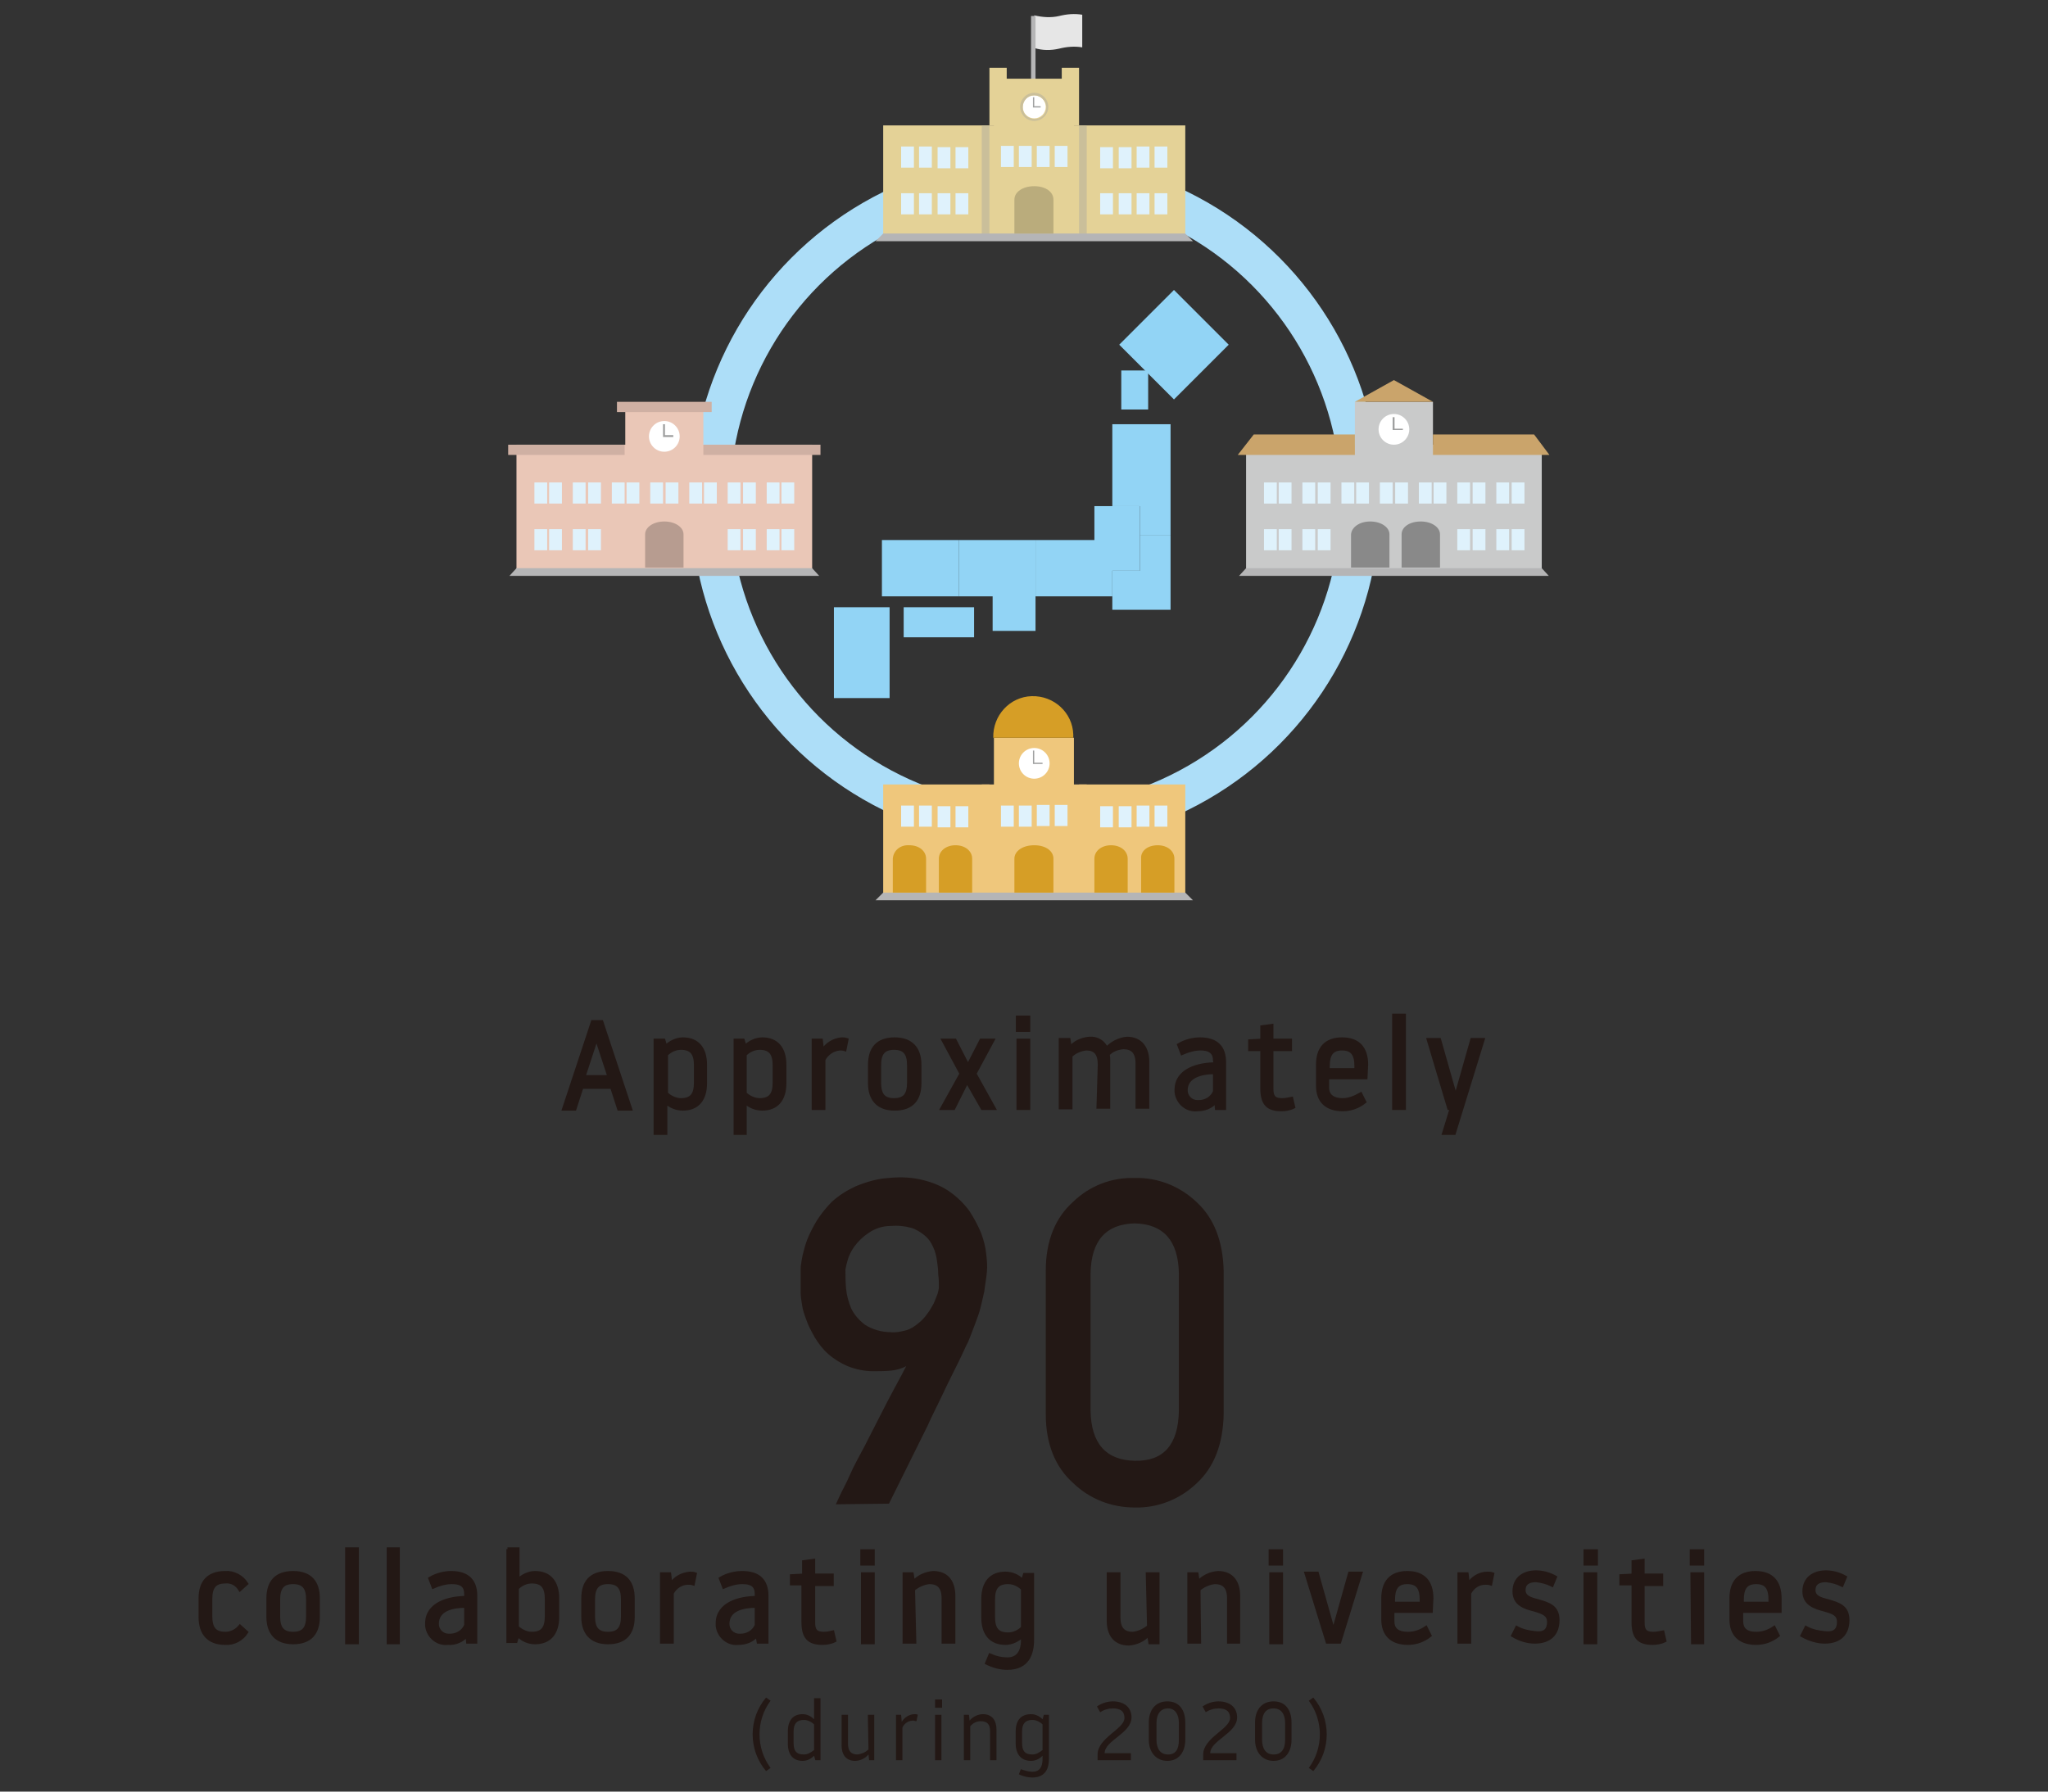 <?xml version="1.0" encoding="utf-8"?>
<!-- Generator: Adobe Illustrator 25.2.1, SVG Export Plug-In . SVG Version: 6.00 Build 0)  -->
<svg version="1.1" id="レイヤー_1" xmlns="http://www.w3.org/2000/svg" xmlns:xlink="http://www.w3.org/1999/xlink" x="0px"
	 y="0px" viewBox="0 0 320 280" style="enable-background:new 0 0 320 280;" xml:space="preserve">
<rect x="0" y="0" width="320" height="280" fill="#333333" stroke="none"/>
<style type="text/css">
	.st0{fill:#231815;}
	.st1{fill:#231815;stroke:#231815;stroke-width:0.55;stroke-miterlimit:10;}
	.st2{fill:none;stroke:#ADDEF8;stroke-width:6.09;stroke-miterlimit:10;}
	.st3{fill:#92D4F5;}
	.st4{fill:#E6E6E6;}
	.st5{fill:#B5B5B6;}
	.st6{fill:#E4D297;}
	.st7{fill:#CABF9A;}
	.st8{fill:#FFFFFF;}
	.st9{fill:#DFF2FC;}
	.st10{fill:#BAAC7C;}
	.st11{fill:#9FA0A0;}
	.st12{fill:#EAC7B7;}
	.st13{fill:#B79C90;}
	.st14{fill:#CFB0A3;}
	.st15{fill:#C9CACA;}
	.st16{fill:#898989;}
	.st17{fill:#CAA46B;}
	.st18{fill:#EFC77C;}
	.st19{fill:#D69E26;}
</style>
<g id="レイヤー_2_1_">
	<g id="text">
		<path class="st0" d="M130.6,235.1c0.2-0.4,0.4-0.9,0.6-1.3c0.4-0.9,1-1.9,1.6-3.3s1.4-2.8,2.3-4.5l2.5-4.9
			c0.8-1.6,1.6-3.1,2.3-4.4s1.3-2.4,1.7-3.2c-0.7,0.4-1.5,0.6-2.3,0.7c-1,0.1-2,0.1-2.9,0.1c-1.4,0-2.7-0.3-4-0.8
			c-1.1-0.5-2.1-1.1-3-1.9c-0.8-0.7-1.5-1.6-2.1-2.6c-0.5-0.9-1-1.8-1.3-2.7c-0.3-0.8-0.6-1.6-0.7-2.5c-0.1-0.6-0.2-1.2-0.2-1.8
			c0-0.1,0-0.4,0-0.8s0-0.8,0-1.2s0-0.9,0-1.4c0-0.4,0-0.8,0.1-1.2c0-0.2,0.1-0.6,0.2-1.2c0.2-0.8,0.4-1.6,0.7-2.4
			c0.4-1,0.9-2,1.5-3c0.7-1.1,1.5-2.1,2.4-3c1.1-1,2.4-1.8,3.7-2.4c1.7-0.7,3.4-1.2,5.2-1.3c1.9-0.2,3.8-0.1,5.6,0.4
			c1.5,0.4,2.9,1,4.1,1.9c1.1,0.8,2.1,1.8,2.9,2.9c0.7,1.1,1.3,2.2,1.8,3.4c0.4,1.1,0.7,2.2,0.8,3.3c0.1,0.9,0.2,1.8,0.1,2.8
			c-0.1,1.1-0.3,2.1-0.4,3c-0.2,0.9-0.4,1.8-0.6,2.6s-0.5,1.6-0.8,2.4s-0.6,1.6-1,2.6c-0.1,0.3-0.4,0.8-0.8,1.7s-0.9,1.9-1.5,3.1
			s-1.3,2.6-2,4.1s-1.5,3-2.2,4.6l-6,12.1L130.6,235.1z M132.1,198.4c0,0.9,0,1.9,0.1,3c0.1,1.1,0.4,2.1,0.8,3.1
			c0.5,1,1.2,1.8,2.1,2.5c1.2,0.8,2.7,1.2,4.1,1.2c0.8,0.1,1.6-0.1,2.4-0.3c0.7-0.2,1.3-0.6,1.9-1.1c0.5-0.4,1-0.9,1.4-1.5
			c0.4-0.5,0.7-1.1,1-1.6c0.2-0.5,0.4-1,0.6-1.5c0.1-0.4,0.2-0.7,0.2-1.1c0-0.6,0-1.2-0.1-1.9c0-0.7-0.1-1.5-0.2-2.2
			c-0.1-0.7-0.3-1.5-0.6-2.1c-0.3-0.7-0.7-1.3-1.3-1.8c-0.6-0.5-1.4-1-2.1-1.2c-1.1-0.3-2.2-0.4-3.2-0.3c-1.3,0-2.5,0.4-3.5,1.1
			c-0.9,0.6-1.6,1.3-2.2,2.1c-0.5,0.7-0.9,1.5-1.1,2.3C132.3,197.4,132.2,197.9,132.1,198.4L132.1,198.4z"/>
		<path class="st0" d="M163.4,198.6c0-4.7,1.5-8.3,4.3-10.8c2.6-2.5,6-3.8,9.6-3.7c3.6-0.1,7.1,1.3,9.7,3.8
			c2.7,2.5,4.1,6.1,4.2,10.8V221c-0.1,4.7-1.5,8.3-4.2,10.8c-2.6,2.5-6.1,3.9-9.7,3.8c-3.6,0-7-1.3-9.6-3.8
			c-2.8-2.5-4.3-6.1-4.3-10.8V198.6z M184.2,199c-0.1-5.1-2.4-7.7-6.9-7.8c-4.5,0.1-6.8,2.7-6.9,7.8v21.5c0.1,5.1,2.4,7.7,6.9,7.8
			s6.8-2.5,6.9-7.8V199z"/>
		<path class="st1" d="M90.9,169.9l-1.1,3.4h-1.7l4.5-13.6H94l4.5,13.6h-1.8l-1.1-3.4L90.9,169.9z M93.2,162.2l-2,6.1h4L93.2,162.2z
			"/>
		<path class="st1" d="M102.5,162.6h1.2l0.3,1c0.7-0.7,1.7-1.2,2.7-1.2c2.3,0,3.5,1.5,3.5,4v2.9c0,2.5-1.2,4-3.5,4
			c-1,0-2-0.4-2.7-1.1v4.9h-1.6V162.6z M104.1,170.9c0.6,0.6,1.5,1,2.3,1c1.7,0,2.3-0.9,2.3-2.7v-2.7c0-1.8-0.6-2.7-2.3-2.7
			c-0.9,0-1.7,0.4-2.3,1V170.9z"/>
		<path class="st1" d="M114.9,162.6h1.2l0.3,1c0.7-0.7,1.7-1.2,2.7-1.2c2.3,0,3.5,1.5,3.5,4v2.9c0,2.5-1.2,4-3.5,4
			c-1,0-2-0.4-2.7-1.1v4.9h-1.5V162.6z M116.4,170.9c0.6,0.6,1.5,1,2.3,1c1.7,0,2.3-0.9,2.3-2.7v-2.7c0-1.8-0.6-2.7-2.3-2.7
			c-0.9,0-1.7,0.4-2.3,1V170.9z"/>
		<path class="st1" d="M128.7,165.6v7.6h-1.6v-10.6h1.2l0.2,1.7c0.6-1.1,1.8-1.8,3-1.9c0.3,0,0.5,0,0.8,0.1l-0.3,1.5
			c-0.3-0.1-0.5-0.1-0.8-0.1C130.2,164,129.2,164.6,128.7,165.6z"/>
		<path class="st1" d="M135.9,166.4c0-2.5,1.2-4,3.9-4c2.6,0,3.9,1.5,3.9,4v2.9c0,2.5-1.2,4-3.9,4c-2.7,0-3.9-1.6-3.9-4V166.4z
			 M137.4,169.2c0,1.8,0.6,2.7,2.3,2.7s2.3-0.9,2.3-2.7v-2.7c0-1.8-0.6-2.7-2.3-2.7s-2.3,0.9-2.3,2.7V169.2z"/>
		<path class="st1" d="M151.1,169l-2.1,4.2h-1.8l3-5.4l-2.8-5.2h1.8l2,3.9h0.1l2-3.9h1.8l-2.8,5.2l3,5.4h-1.8L151.1,169L151.1,169z"
			/>
		<path class="st1" d="M159,159h1.7v2H159V159z M159.1,162.6h1.6v10.6h-1.6V162.6z"/>
		<path class="st1" d="M171.8,166.4c0-1.8-0.7-2.5-2.1-2.5c-0.9,0.1-1.8,0.5-2.4,1.1v8.1h-1.6v-10.6h1.3l0.2,1.3
			c0.7-0.9,1.8-1.4,3-1.5c1.2-0.1,2.2,0.5,2.7,1.6c0.8-0.9,2-1.5,3.2-1.6c2.2,0,3.2,1.6,3.2,3.6v7.1h-1.6v-6.8
			c0-1.8-0.8-2.5-2.2-2.5c-0.9,0.1-1.8,0.4-2.4,1.1c0.1,0.3,0.1,0.7,0.1,1v7.2h-1.6L171.8,166.4z"/>
		<path class="st1" d="M189.8,165.7c0-1-0.5-1.8-2.2-1.8c-1,0-2,0.3-2.9,0.7l-0.5-1.3c1-0.6,2.2-0.9,3.3-0.9c2.6,0,3.8,1.3,3.8,3.6
			v7.2h-1.2l-0.1-1.1c-0.7,0.9-1.8,1.3-2.9,1.3c-1.6,0.2-3.1-1-3.3-2.7c0-0.1,0-0.3,0-0.4c0-3.1,3.5-4,6.1-4L189.8,165.7z
			 M189.8,170.6v-3c-2.1,0-4.5,0.6-4.5,2.8c0,1,0.8,1.8,1.8,1.8c0.1,0,0.1,0,0.2,0C188.4,172.2,189.4,171.6,189.8,170.6L189.8,170.6
			z"/>
		<path class="st1" d="M198.7,170.2c0,1.1,0.3,1.7,1.6,1.7c0.5,0,1-0.1,1.5-0.2l0.3,1.3c-0.6,0.3-1.3,0.4-1.9,0.4c-2.2,0-3-1-3-3.3
			V164h-1.9v-1.3l1.9-0.1v-2.1l1.5-0.2v2.3h2.9v1.4h-2.9L198.7,170.2z"/>
		<path class="st1" d="M213.4,168.4h-6v1.6c0,1,0.6,1.9,2.4,1.9c1,0,1.9-0.4,2.8-0.9l0.6,1.2c-1,0.8-2.2,1.2-3.4,1.2
			c-2.6,0-3.9-1.4-3.9-3.7v-3.3c0-2.5,1.2-4,3.8-4s3.8,1.5,3.8,4L213.4,168.4z M211.9,167.2v-0.6c0-1.8-0.6-2.7-2.2-2.7
			s-2.2,0.9-2.2,2.7v0.6H211.9z"/>
		<path class="st1" d="M217.8,158.7h1.6v14.5h-1.6V158.7z"/>
		<path class="st1" d="M227.2,177.1h-1.6l1.2-3.9h-0.4l-3.2-10.7h1.7l2.5,8.8h0.1l2.5-8.8h1.7L227.2,177.1z"/>
		<path class="st1" d="M31.3,252.7v-2.9c0-2.5,1.2-4,3.9-4c1.3-0.1,2.6,0.6,3.3,1.7l-1,0.9c-0.5-0.8-1.3-1.3-2.3-1.2
			c-1.7,0-2.3,0.9-2.3,2.7v2.7c0,1.8,0.6,2.7,2.3,2.7c0.9,0,1.7-0.4,2.3-1.1l1,0.9c-0.7,1.1-2,1.8-3.3,1.7
			C32.5,256.8,31.3,255.2,31.3,252.7z"/>
		<path class="st1" d="M41.9,249.8c0-2.5,1.2-4,3.9-4s3.9,1.5,3.9,4v2.9c0,2.5-1.2,4-3.9,4c-2.7,0-3.9-1.6-3.9-4L41.9,249.8z
			 M43.5,252.6c0,1.8,0.6,2.7,2.3,2.7s2.3-0.9,2.3-2.7V250c0-1.8-0.6-2.7-2.3-2.7s-2.3,0.9-2.3,2.7V252.6z"/>
		<path class="st1" d="M54.2,242.1h1.6v14.6h-1.6V242.1z"/>
		<path class="st1" d="M60.7,242.1h1.5v14.6h-1.5V242.1z"/>
		<path class="st1" d="M72.8,249.1c0-1.1-0.5-1.8-2.2-1.8c-1,0-2,0.3-2.9,0.7l-0.5-1.3c1-0.6,2.2-0.9,3.3-0.9c2.6,0,3.8,1.3,3.8,3.6
			v7.2h-1.2l-0.1-1.1c-0.7,0.9-1.9,1.4-3,1.3c-1.6,0.2-3.1-1-3.3-2.7c0-0.1,0-0.3,0-0.4c0-3.1,3.5-4,6.1-4L72.8,249.1z M72.8,254v-3
			c-2.1,0-4.5,0.5-4.5,2.8c0,1,0.8,1.8,1.8,1.8c0.1,0,0.1,0,0.2,0C71.4,255.6,72.4,255,72.8,254L72.8,254z"/>
		<path class="st1" d="M79.3,242.1h1.6v4.9c0.7-0.7,1.7-1.2,2.7-1.2c2.3,0,3.5,1.5,3.5,4v2.9c0,2.5-1.2,4-3.5,4c-1,0-2-0.4-2.7-1.2
			l-0.3,1h-1.2V242.1z M80.8,254.3c0.6,0.6,1.5,1,2.3,1c1.7,0,2.3-0.9,2.3-2.7v-2.7c0-1.8-0.6-2.7-2.3-2.7c-0.9,0-1.7,0.4-2.3,1
			V254.3z"/>
		<path class="st1" d="M91.1,249.8c0-2.5,1.2-4,3.9-4s3.9,1.5,3.9,4v2.9c0,2.5-1.2,4-3.9,4s-3.9-1.6-3.9-4V249.8z M92.7,252.6
			c0,1.8,0.6,2.7,2.3,2.7s2.3-0.9,2.3-2.7V250c0-1.8-0.6-2.7-2.3-2.7s-2.3,0.9-2.3,2.7V252.6z"/>
		<path class="st1" d="M105,249v7.6h-1.6V246h1.2l0.2,1.7c0.6-1.1,1.8-1.7,3-1.8c0.3,0,0.5,0,0.8,0.1l-0.3,1.5
			c-0.3-0.1-0.5-0.1-0.8-0.1C106.5,247.4,105.5,248,105,249z"/>
		<path class="st1" d="M118.2,249.1c0-1.1-0.5-1.8-2.2-1.8c-1,0-2,0.3-2.9,0.7l-0.5-1.3c1-0.6,2.2-0.9,3.4-0.9
			c2.6,0,3.8,1.3,3.8,3.6v7.2h-1.3l-0.2-1.1c-0.7,0.9-1.8,1.3-2.9,1.3c-1.6,0.2-3.1-1-3.3-2.7c0-0.1,0-0.3,0-0.4c0-3.1,3.5-4,6.1-4
			L118.2,249.1z M118.2,254v-3c-2.1,0-4.5,0.5-4.5,2.8c0,1,0.8,1.8,1.8,1.8c0.1,0,0.1,0,0.2,0C116.8,255.6,117.8,255,118.2,254
			L118.2,254z"/>
		<path class="st1" d="M127.1,253.6c0,1.1,0.3,1.7,1.6,1.7c0.5,0,1-0.1,1.4-0.2l0.3,1.3c-0.6,0.3-1.3,0.4-1.9,0.4c-2.2,0-3-1-3-3.3
			v-6h-1.8v-1.2l1.9-0.1v-2.1l1.5-0.2v2.3h2.9v1.4h-2.9V253.6z"/>
		<path class="st1" d="M134.7,242.4h1.7v2h-1.7V242.4z M134.8,246h1.6v10.7h-1.6V246z"/>
		<path class="st1" d="M142.9,256.6h-1.6V246h1.2l0.2,1.3c0.8-0.9,1.9-1.4,3.1-1.5c2.3,0,3.2,1.6,3.2,3.6v7.2h-1.6v-6.8
			c0-1.8-0.8-2.5-2.2-2.5c-0.9,0.1-1.8,0.5-2.5,1.1L142.9,256.6z"/>
		<path class="st1" d="M161.3,256.3c0,2.1-0.7,4.4-3.9,4.4c-1.1,0-2.2-0.3-3.2-0.8l0.5-1.2c0.9,0.4,1.8,0.6,2.7,0.6
			c1.6,0,2.4-1.1,2.4-3v-0.7c-0.7,0.7-1.7,1.2-2.7,1.2c-2.3,0-3.5-1.5-3.5-4v-2.9c0-2.5,1.2-4,3.5-4c1,0,2,0.4,2.7,1.2l0.3-1h1.2
			V256.3z M159.8,248.3c-0.6-0.6-1.4-1-2.3-1c-1.7,0-2.3,0.9-2.3,2.7v2.7c0,1.8,0.6,2.7,2.3,2.7c0.9,0,1.7-0.4,2.3-1V248.3z"/>
		<path class="st1" d="M179.3,246h1.6v10.7h-1.2l-0.2-1.3c-0.8,0.9-1.9,1.4-3.1,1.5c-2.3,0-3.2-1.6-3.2-3.6V246h1.6v6.8
			c0,1.8,0.8,2.5,2.2,2.5c0.9-0.1,1.8-0.5,2.5-1.1L179.3,246z"/>
		<path class="st1" d="M187.4,256.6h-1.6V246h1.2l0.2,1.3c0.8-0.9,1.9-1.4,3.1-1.5c2.3,0,3.2,1.6,3.2,3.6v7.2H192v-6.8
			c0-1.8-0.8-2.5-2.2-2.5c-0.9,0.1-1.8,0.5-2.5,1.1L187.4,256.6z"/>
		<path class="st1" d="M198.5,242.4h1.7v2h-1.7V242.4z M198.6,246h1.6v10.7h-1.6V246z"/>
		<path class="st1" d="M207.4,256.6l-3.3-10.7h1.7l2.5,8.9h0.1l2.5-8.9h1.7l-3.3,10.7H207.4z"/>
		<path class="st1" d="M223.6,251.8h-6v1.6c0,1.1,0.6,1.9,2.4,1.9c1,0,1.9-0.3,2.8-0.9l0.6,1.2c-1,0.8-2.2,1.2-3.4,1.2
			c-2.6,0-3.9-1.4-3.9-3.7v-3.3c0-2.5,1.2-4,3.8-4s3.8,1.5,3.8,4L223.6,251.8z M222.1,250.6V250c0-1.8-0.6-2.7-2.2-2.7
			s-2.2,0.9-2.2,2.7v0.6H222.1z"/>
		<path class="st1" d="M229.6,249v7.6H228V246h1.2l0.2,1.7c0.6-1.1,1.8-1.8,3-1.8c0.3,0,0.5,0,0.8,0.1l-0.3,1.5
			c-0.3-0.1-0.5-0.1-0.8-0.1C231,247.4,230.1,248,229.6,249z"/>
		<path class="st1" d="M242,253.5c0-1.2-0.9-1.5-2.2-1.9c-1.6-0.4-3.2-0.9-3.2-2.9s1.5-3,3.4-3c1.1,0,2.1,0.3,3,0.8l-0.5,1.2
			c-0.8-0.4-1.6-0.6-2.5-0.7c-1.1,0-1.9,0.4-1.9,1.5s1,1.4,2.2,1.7c1.7,0.5,3.1,0.9,3.1,3s-1.2,3.4-3.6,3.4c-1.2,0-2.4-0.4-3.4-1
			l0.6-1.2c0.9,0.5,1.9,0.7,2.9,0.8C241.5,255.4,242,254.6,242,253.5z"/>
		<path class="st1" d="M247.7,242.4h1.7v2h-1.7V242.4z M247.7,246h1.6v10.7h-1.6V246z"/>
		<path class="st1" d="M256.7,253.6c0,1.1,0.3,1.7,1.6,1.7c0.5,0,1-0.1,1.5-0.2l0.3,1.3c-0.6,0.3-1.3,0.4-1.9,0.4c-2.2,0-3-1-3-3.3
			v-6h-1.9v-1.2l1.9-0.1v-2.1l1.5-0.2v2.3h2.9v1.4h-2.9L256.7,253.6z"/>
		<path class="st1" d="M264.3,242.4h1.7v2h-1.7V242.4z M264.4,246h1.6v10.7h-1.5L264.4,246z"/>
		<path class="st1" d="M278.1,251.8h-6v1.6c0,1.1,0.6,1.9,2.3,1.9c1,0,1.9-0.3,2.8-0.9l0.6,1.2c-1,0.8-2.2,1.2-3.4,1.2
			c-2.6,0-3.9-1.4-3.9-3.7v-3.3c0-2.5,1.2-4,3.8-4s3.8,1.5,3.8,4L278.1,251.8z M276.6,250.6V250c0-1.8-0.6-2.7-2.2-2.7
			s-2.2,0.9-2.2,2.7v0.6H276.6z"/>
		<path class="st1" d="M287.3,253.5c0-1.2-0.8-1.5-2.2-1.9c-1.5-0.4-3.2-0.9-3.2-2.9s1.5-3,3.4-3c1.1,0,2.1,0.3,3,0.8l-0.5,1.2
			c-0.8-0.4-1.6-0.6-2.5-0.7c-1.1,0-1.9,0.4-1.9,1.5s1,1.4,2.2,1.7c1.7,0.5,3.1,0.9,3.1,3s-1.2,3.4-3.6,3.4c-1.2,0-2.4-0.4-3.5-1
			l0.6-1.2c0.9,0.5,1.9,0.7,2.9,0.8C286.8,255.4,287.3,254.6,287.3,253.5z"/>
		<path class="st0" d="M119.7,265.3l0.7,0.5c-2.3,3.1-2.3,7.4,0,10.5l-0.7,0.5C116.9,273.5,116.9,268.6,119.7,265.3z"/>
		<path class="st0" d="M128.2,275.1h-0.8l-0.2-0.7c-0.5,0.5-1.1,0.8-1.8,0.8c-1.5,0-2.3-1-2.3-2.7v-1.9c0-1.7,0.8-2.7,2.3-2.7
			c0.7,0,1.3,0.3,1.8,0.8v-3.3h1L128.2,275.1z M127.2,269.5c-0.4-0.4-1-0.7-1.6-0.7c-1.1,0-1.6,0.6-1.6,1.8v1.8
			c0,1.2,0.4,1.8,1.6,1.8c0.6,0,1.1-0.3,1.6-0.7V269.5z"/>
		<path class="st0" d="M135.6,268h1v7.1h-0.8l-0.1-0.9c-0.5,0.6-1.3,1-2.1,1c-1.5,0-2.1-1.1-2.1-2.4V268h1v4.5
			c0,1.2,0.5,1.7,1.5,1.7c0.6-0.1,1.2-0.3,1.7-0.8L135.6,268z"/>
		<path class="st0" d="M141,270v5.1h-1V268h0.8l0.1,1.1c0.4-0.7,1.2-1.2,2-1.2c0.2,0,0.4,0,0.5,0.1l-0.2,1c-0.2,0-0.4-0.1-0.5-0.1
			C142,268.9,141.3,269.3,141,270z"/>
		<path class="st0" d="M146.1,265.6h1.1v1.3h-1.1V265.6z M146.1,268h1v7.1h-1V268z"/>
		<path class="st0" d="M151.6,275.1h-1V268h0.8l0.1,0.9c0.5-0.6,1.3-1,2.1-1c1.5,0,2.1,1.1,2.1,2.4v4.8h-1v-4.5
			c0-1.2-0.5-1.6-1.5-1.6c-0.6,0-1.2,0.3-1.6,0.8L151.6,275.1z"/>
		<path class="st0" d="M163.9,274.9c0,1.4-0.5,2.9-2.6,2.9c-0.7,0-1.5-0.2-2.1-0.5l0.3-0.8c0.6,0.2,1.2,0.4,1.8,0.4
			c1.1,0,1.6-0.7,1.6-2v-0.5c-0.5,0.5-1.1,0.8-1.8,0.8c-1.5,0-2.4-1-2.4-2.7v-1.9c0-1.7,0.8-2.7,2.4-2.7c0.7,0,1.3,0.3,1.8,0.8
			l0.2-0.7h0.8L163.9,274.9z M162.9,269.5c-0.4-0.4-1-0.7-1.6-0.7c-1.1,0-1.6,0.6-1.6,1.8v1.8c0,1.2,0.4,1.8,1.6,1.8
			c0.6,0,1.1-0.3,1.6-0.7V269.5z"/>
		<path class="st0" d="M171.5,275.1v-0.9c0-2.6,4.2-4,4.2-5.7c0-1.1-0.7-1.5-1.8-1.5c-0.7,0-1.4,0.2-2,0.6l-0.5-0.9
			c0.7-0.5,1.6-0.8,2.5-0.8c1.7,0,2.9,0.9,2.9,2.5c0,2.5-4.2,3.6-4.2,5.6h4.1v1.1L171.5,275.1z"/>
		<path class="st0" d="M185.2,271.9c0,1.9-1,3.3-2.8,3.3s-2.9-1.4-2.9-3.3v-2.7c0-1.9,1-3.3,2.9-3.3s2.8,1.4,2.8,3.3V271.9z
			 M180.7,271.9c0,1.4,0.6,2.3,1.8,2.3s1.7-0.8,1.7-2.3v-2.6c0-1.4-0.6-2.3-1.7-2.3s-1.8,0.8-1.8,2.3V271.9z"/>
		<path class="st0" d="M188,275.1v-0.9c0-2.6,4.2-4,4.2-5.7c0-1.1-0.7-1.5-1.8-1.5c-0.7,0-1.4,0.2-2,0.6l-0.5-0.9
			c0.7-0.5,1.6-0.8,2.5-0.8c1.7,0,2.9,0.9,2.9,2.5c0,2.5-4.2,3.6-4.2,5.6h4.1v1.1L188,275.1z"/>
		<path class="st0" d="M201.8,271.9c0,1.9-1,3.3-2.8,3.3s-2.9-1.4-2.9-3.3v-2.7c0-1.9,1-3.3,2.9-3.3s2.8,1.4,2.8,3.3V271.9z
			 M197.2,271.9c0,1.4,0.6,2.3,1.8,2.3s1.8-0.8,1.8-2.3v-2.6c0-1.4-0.6-2.3-1.8-2.3s-1.8,0.8-1.8,2.3V271.9z"/>
		<path class="st0" d="M205.2,276.8l-0.7-0.5c2.3-3.1,2.3-7.4,0-10.5l0.7-0.5C208,268.6,208,273.5,205.2,276.8z"/>
		<circle class="st2" cx="161.8" cy="78.3" r="50.8"/>
		
			<rect x="177.4" y="47.8" transform="matrix(0.707 -0.707 0.707 0.707 15.662 145.498)" class="st3" width="12.1" height="12.1"/>
		<rect x="175.2" y="57.9" class="st3" width="4.2" height="6.1"/>
		<polygon class="st3" points="173.8,66.3 173.8,79.1 178.1,79.1 178.1,83.6 182.9,83.6 182.9,79.1 182.9,66.3 		"/>
		<polygon class="st3" points="173.8,95.3 173.8,89.2 178.1,89.2 178.1,83.6 182.9,83.6 182.9,86.6 182.9,95.3 		"/>
		<polygon class="st3" points="178.1,79.1 171,79.1 171,84.4 161.8,84.4 161.8,93.2 173.8,93.2 173.8,89.2 178.1,89.2 		"/>
		<rect x="137.8" y="84.4" class="st3" width="12" height="8.8"/>
		<rect x="141.2" y="94.9" class="st3" width="11" height="4.7"/>
		<rect x="130.3" y="94.9" class="st3" width="8.7" height="14.2"/>
		<polygon class="st3" points="155.1,84.4 149.8,84.4 149.8,93.2 155.1,93.2 155.1,98.6 161.8,98.6 161.8,93.2 161.8,84.4 		"/>
		<path class="st4" d="M161.6,2.4c1.3,0.3,2.6,0.4,3.9,0.1c1.2-0.3,2.4-0.4,3.6-0.2v5.1c-1.2-0.2-2.4-0.1-3.6,0.2
			c-1.3,0.3-2.6,0.3-3.9-0.1"/>
		<rect x="161.1" y="2.5" class="st5" width="0.7" height="10.7"/>
		<polygon class="st6" points="167.8,19.6 167.8,12.3 155.3,12.3 155.3,19.6 138,19.6 138,36.6 155.3,36.6 167.8,36.6 185.2,36.6 
			185.2,19.6 		"/>
		<rect x="154.6" y="10.6" class="st6" width="2.7" height="9"/>
		<rect x="165.9" y="10.6" class="st6" width="2.7" height="9"/>
		<polygon class="st7" points="169.8,36.6 168.6,36.6 168.6,19.6 169.8,19.6 169.8,19.6 		"/>
		<polygon class="st7" points="154.6,36.6 153.4,36.6 153.4,19.6 154.6,19.6 154.6,19.6 		"/>
		<polygon class="st5" points="136.8,37.7 186.4,37.7 185.2,36.5 138,36.5 		"/>
		<circle class="st8" cx="161.6" cy="16.7" r="1.8"/>
		<path class="st7" d="M161.6,18.9c-1.2,0-2.2-1-2.2-2.2s1-2.2,2.2-2.2s2.2,1,2.2,2.2S162.8,18.9,161.6,18.9L161.6,18.9z
			 M161.6,14.9c-1,0-1.8,0.8-1.8,1.9c0,1,0.8,1.8,1.9,1.8c1,0,1.8-0.8,1.8-1.9c0,0,0,0,0,0C163.4,15.7,162.6,14.9,161.6,14.9z"/>
		<rect x="177.6" y="22.9" class="st9" width="2" height="3.3"/>
		<rect x="174.8" y="23" class="st9" width="2" height="3.3"/>
		<rect x="177.6" y="30.2" class="st9" width="2" height="3.3"/>
		<rect x="180.4" y="22.9" class="st9" width="2" height="3.3"/>
		<rect x="180.4" y="30.2" class="st9" width="2" height="3.3"/>
		<rect x="174.8" y="30.2" class="st9" width="2" height="3.3"/>
		<rect x="171.9" y="23" class="st9" width="2" height="3.3"/>
		<rect x="162" y="22.8" class="st9" width="2" height="3.3"/>
		<rect x="159.2" y="22.8" class="st9" width="2" height="3.3"/>
		<rect x="164.8" y="22.8" class="st9" width="2" height="3.3"/>
		<rect x="156.4" y="22.8" class="st9" width="2" height="3.3"/>
		<rect x="171.9" y="30.2" class="st9" width="2" height="3.3"/>
		<rect x="143.6" y="22.9" class="st9" width="2" height="3.3"/>
		<rect x="146.5" y="23" class="st9" width="2" height="3.3"/>
		<rect x="143.6" y="30.2" class="st9" width="2" height="3.3"/>
		<rect x="140.8" y="22.9" class="st9" width="2" height="3.3"/>
		<rect x="140.8" y="30.2" class="st9" width="2" height="3.3"/>
		<rect x="146.5" y="30.2" class="st9" width="2" height="3.3"/>
		<rect x="149.3" y="23" class="st9" width="2" height="3.3"/>
		<rect x="149.3" y="30.2" class="st9" width="2" height="3.3"/>
		<path class="st10" d="M161.6,29.1c1.8,0,3,0.9,3,2.1v5.3h-6.1v-5.3C158.5,30,159.8,29.1,161.6,29.1z"/>
		<polygon class="st11" points="162.6,16.8 161.4,16.8 161.4,15.2 161.6,15.2 161.6,16.6 162.6,16.6 		"/>
		<polygon class="st12" points="109.9,69.5 109.9,64 97.7,64 97.7,69.5 80.7,69.5 80.7,88.9 97.7,88.9 109.9,88.9 126.9,88.9 
			126.9,69.5 		"/>
		<polygon class="st5" points="79.6,90 128,90 126.9,88.8 80.7,88.8 		"/>
		<rect x="85.8" y="75.4" class="st9" width="2" height="3.3"/>
		<rect x="83.5" y="75.4" class="st9" width="2" height="3.3"/>
		<rect x="91.9" y="75.4" class="st9" width="2" height="3.3"/>
		<rect x="89.5" y="75.4" class="st9" width="2" height="3.3"/>
		<rect x="97.9" y="75.4" class="st9" width="2" height="3.3"/>
		<rect x="95.6" y="75.4" class="st9" width="2" height="3.3"/>
		<rect x="104" y="75.4" class="st9" width="2" height="3.3"/>
		<rect x="101.6" y="75.4" class="st9" width="2" height="3.3"/>
		<rect x="110" y="75.4" class="st9" width="2" height="3.3"/>
		<rect x="107.7" y="75.4" class="st9" width="2" height="3.3"/>
		<rect x="116.1" y="75.4" class="st9" width="2" height="3.3"/>
		<rect x="113.7" y="75.4" class="st9" width="2" height="3.3"/>
		<rect x="122.1" y="75.4" class="st9" width="2" height="3.3"/>
		<rect x="119.8" y="75.4" class="st9" width="2" height="3.3"/>
		<rect x="85.8" y="82.7" class="st9" width="2" height="3.3"/>
		<rect x="83.5" y="82.7" class="st9" width="2" height="3.3"/>
		<rect x="91.9" y="82.7" class="st9" width="2" height="3.3"/>
		<rect x="89.5" y="82.7" class="st9" width="2" height="3.3"/>
		<rect x="116.1" y="82.7" class="st9" width="2" height="3.3"/>
		<rect x="113.7" y="82.7" class="st9" width="2" height="3.3"/>
		<rect x="122.1" y="82.7" class="st9" width="2" height="3.3"/>
		<rect x="119.8" y="82.7" class="st9" width="2" height="3.3"/>
		<path class="st13" d="M103.8,81.5c1.7,0,3,0.9,3,2v5.2h-6v-5.2C100.8,82.4,102.1,81.5,103.8,81.5z"/>
		<rect x="79.4" y="69.5" class="st14" width="18.2" height="1.6"/>
		<rect x="109.9" y="69.5" class="st14" width="18.3" height="1.6"/>
		<rect x="96.4" y="62.8" class="st14" width="14.8" height="1.6"/>
		<circle class="st8" cx="103.8" cy="68.2" r="2.4"/>
		<polygon class="st11" points="105.2,68.3 103.6,68.3 103.6,66.3 103.9,66.3 103.9,68 105.2,68 		"/>
		<polygon class="st15" points="223.9,69.5 223.9,62.8 211.7,62.8 211.7,69.5 194.7,69.5 194.7,88.9 211.7,88.9 223.9,88.9 
			240.9,88.9 240.9,69.5 		"/>
		<polygon class="st5" points="193.6,90 242,90 240.9,88.8 194.7,88.8 		"/>
		<rect x="199.8" y="75.4" class="st9" width="2" height="3.3"/>
		<rect x="197.5" y="75.4" class="st9" width="2" height="3.3"/>
		<rect x="205.9" y="75.4" class="st9" width="2" height="3.3"/>
		<rect x="203.5" y="75.4" class="st9" width="2" height="3.3"/>
		<rect x="211.9" y="75.4" class="st9" width="2" height="3.3"/>
		<rect x="209.6" y="75.4" class="st9" width="2" height="3.3"/>
		<rect x="218" y="75.4" class="st9" width="2" height="3.3"/>
		<rect x="215.6" y="75.4" class="st9" width="2" height="3.3"/>
		<rect x="224" y="75.4" class="st9" width="2" height="3.3"/>
		<rect x="221.7" y="75.4" class="st9" width="2" height="3.3"/>
		<rect x="230.1" y="75.4" class="st9" width="2" height="3.3"/>
		<rect x="227.7" y="75.4" class="st9" width="2" height="3.3"/>
		<rect x="236.2" y="75.4" class="st9" width="2" height="3.3"/>
		<rect x="233.8" y="75.4" class="st9" width="2" height="3.3"/>
		<rect x="199.8" y="82.7" class="st9" width="2" height="3.3"/>
		<rect x="197.5" y="82.7" class="st9" width="2" height="3.3"/>
		<rect x="205.9" y="82.7" class="st9" width="2" height="3.3"/>
		<rect x="203.5" y="82.7" class="st9" width="2" height="3.3"/>
		<rect x="230.1" y="82.7" class="st9" width="2" height="3.3"/>
		<rect x="227.7" y="82.7" class="st9" width="2" height="3.3"/>
		<rect x="236.2" y="82.7" class="st9" width="2" height="3.3"/>
		<rect x="233.8" y="82.7" class="st9" width="2" height="3.3"/>
		<path class="st16" d="M222,81.5c1.7,0,3,0.9,3,2v5.2h-6v-5.2C219,82.4,220.2,81.5,222,81.5z"/>
		<path class="st16" d="M214.1,81.5c1.7,0,3,0.9,3,2v5.2h-6v-5.2C211.2,82.4,212.4,81.5,214.1,81.5z"/>
		<polygon class="st17" points="211.7,71.1 193.4,71.1 195.9,67.9 211.7,67.9 		"/>
		<polygon class="st17" points="223.9,71.1 242.1,71.1 239.7,67.9 223.9,67.9 		"/>
		<polygon class="st17" points="211.7,62.8 217.8,59.4 223.9,62.8 		"/>
		<circle class="st8" cx="217.8" cy="67.1" r="2.4"/>
		<polygon class="st11" points="219.2,67.2 217.6,67.2 217.6,65.2 217.9,65.2 217.9,67 219.2,67 		"/>
		<polygon class="st18" points="167.8,122.6 167.8,115.3 155.3,115.3 155.3,122.6 138,122.6 138,139.6 155.3,139.6 167.8,139.6 
			185.2,139.6 185.2,122.6 		"/>
		<polygon class="st18" points="169.8,139.6 168.6,139.6 168.6,122.6 169.8,122.6 169.8,122.6 		"/>
		<polygon class="st18" points="154.6,139.6 153.4,139.6 153.4,122.6 154.6,122.6 154.6,122.6 		"/>
		<polygon class="st5" points="136.8,140.7 186.4,140.7 185.2,139.5 138,139.5 		"/>
		<circle class="st8" cx="161.6" cy="119.3" r="2.4"/>
		<rect x="177.6" y="125.9" class="st9" width="2" height="3.3"/>
		<rect x="174.8" y="126" class="st9" width="2" height="3.3"/>
		<rect x="180.4" y="125.9" class="st9" width="2" height="3.3"/>
		<rect x="171.9" y="126" class="st9" width="2" height="3.3"/>
		<rect x="162" y="125.8" class="st9" width="2" height="3.3"/>
		<rect x="159.2" y="125.9" class="st9" width="2" height="3.3"/>
		<rect x="164.8" y="125.8" class="st9" width="2" height="3.3"/>
		<rect x="156.4" y="125.9" class="st9" width="2" height="3.3"/>
		<rect x="143.6" y="125.9" class="st9" width="2" height="3.3"/>
		<rect x="146.5" y="126" class="st9" width="2" height="3.3"/>
		<rect x="140.8" y="125.9" class="st9" width="2" height="3.3"/>
		<rect x="149.3" y="126" class="st9" width="2" height="3.3"/>
		<path class="st19" d="M161.6,132.1c1.8,0,3,0.9,3,2.1v5.3h-6.1v-5.3C158.5,133,159.8,132.1,161.6,132.1z"/>
		<path class="st19" d="M149.3,132.1c1.5,0,2.6,0.9,2.6,2.1v5.3h-5.2v-5.3C146.7,133,147.8,132.1,149.3,132.1z"/>
		<path class="st19" d="M142.1,132.1c1.5,0,2.6,0.9,2.6,2.1v5.3h-5.2v-5.3C139.6,132.9,140.7,132,142.1,132.1
			C142,132.1,142,132.1,142.1,132.1z"/>
		<path class="st19" d="M180.9,132.1c1.5,0,2.6,0.9,2.6,2.1v5.3h-5.2v-5.3C178.2,133,179.3,132.1,180.9,132.1z"/>
		<path class="st19" d="M173.6,132.1c1.5,0,2.6,0.9,2.6,2.1v5.3H171v-5.3C171,133,172.1,132.1,173.6,132.1z"/>
		<polygon class="st11" points="162.9,119.4 161.4,119.4 161.4,117.3 161.6,117.3 161.6,119.2 162.9,119.2 		"/>
		<path class="st19" d="M155.2,115.3c-0.1-3.5,2.6-6.4,6-6.5c3.5-0.1,6.4,2.6,6.5,6c0,0.2,0,0.3,0,0.5H155.2z"/>
	</g>
</g>
</svg>
